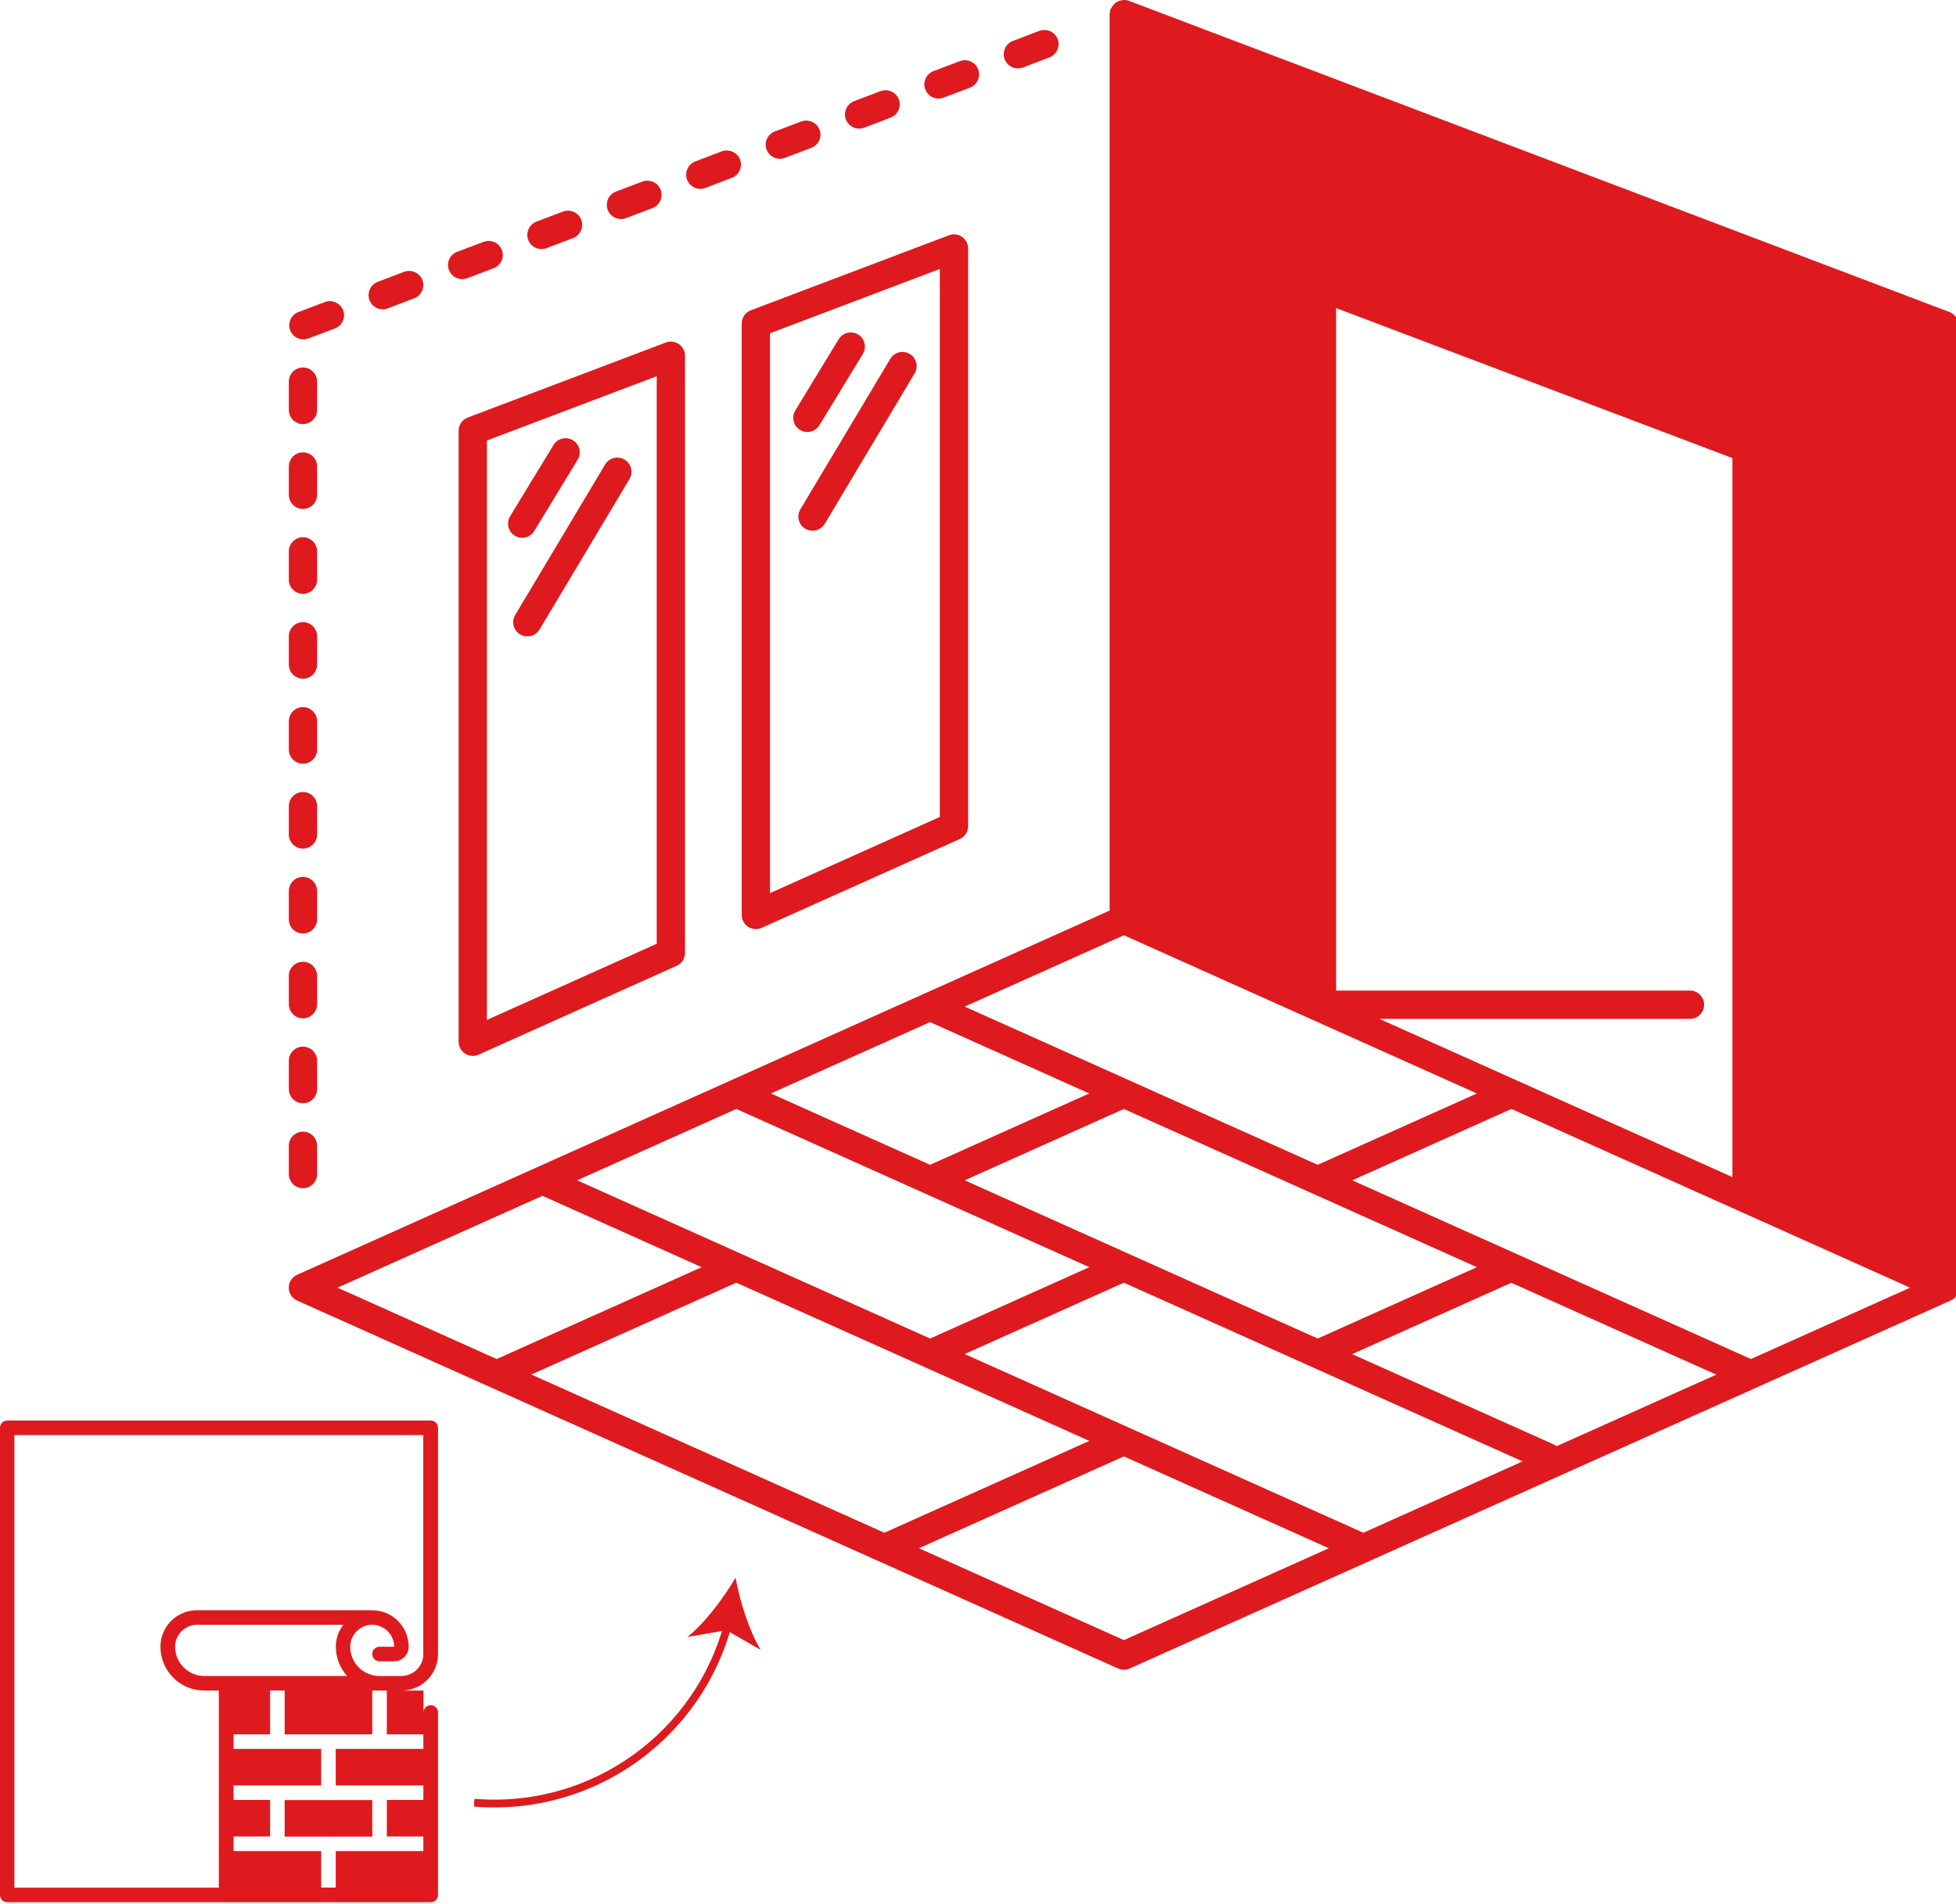 <svg xmlns="http://www.w3.org/2000/svg" width="188" height="183"><rect id="backgroundrect" width="100%" height="100%" x="0" y="0" fill="none" stroke="none"/>
  <defs>
    <style>
      .cls-1 {
        fill: #df1a1e;
      }

      .cls-2 {
        fill: #de1a1e;
      }

      .cls-3 {
        fill: none;
        stroke: #de1a1e;
        stroke-linecap: square;
        stroke-miterlimit: 10;
        stroke-width: .75px;
      }
    </style>
  </defs>
  
  
  
<g class="currentLayer" style=""><title>Layer 1</title><g id="Layer_25" data-name="Layer 25" class="">
    <path class="cls-1" d="M42.1,159.007 v-21.75 c0,-0.39 -0.31,-0.7 -0.7,-0.7 h-40.7 c-0.39,0 -0.7,0.31 -0.7,0.7 v44.91 c0,0.39 0.31,0.7 0.7,0.7 h40.7 c0.39,0 0.7,-0.31 0.7,-0.7 v-17.54 c0,-0.39 -0.31,-0.7 -0.7,-0.7 s-0.7,0.31 -0.7,0.7 v-2.11 h-2.11 c1.94,0 3.51,-1.57 3.51,-3.51 zM40.69,166.727 v1.4 h-8.42 v3.51 h8.42 v1.4 h-3.51 v3.51 h3.51 v1.4 h-8.42 v3.51 h-1.4 v-3.51 h-8.42 v-1.4 h3.51 v-3.51 h-3.51 v-1.4 h8.42 v-3.51 h-8.42 v-1.4 h3.51 v-4.21 h1.4 v4.21 h8.42 v-4.21 h1.4 v4.21 h3.51 zM33.35,161.117 h-13.71 c-1.55,0 -2.81,-1.26 -2.81,-2.81 h0 c0,-1.16 0.94,-2.1 2.11,-2.11 h14.06 c-0.47,0.6 -0.72,1.34 -0.72,2.11 c0,1.04 0.39,2.04 1.08,2.81 zM40.69,159.007 c0,1.16 -0.94,2.1 -2.11,2.11 h-2.11 c-1.55,0 -2.81,-1.26 -2.81,-2.81 h0 c0,-1.16 0.94,-2.11 2.11,-2.11 s2.11,0.94 2.11,2.11 h-1.4 c-0.39,0 -0.7,0.31 -0.7,0.7 s0.31,0.7 0.7,0.7 h1.4 c0.77,0 1.4,-0.63 1.4,-1.4 c0,-1.94 -1.57,-3.51 -3.51,-3.51 h-16.84 c-1.94,0 -3.51,1.57 -3.51,3.51 c0,2.32 1.89,4.21 4.21,4.21 h1.4 v18.95 h-19.65 v-43.51 h39.3 v21.05 z" id="svg_1"/>
    <path class="cls-1" d="M27.36,173.047 h8.42 v3.51 h-8.42 v-3.51 z" id="svg_2"/>
  </g><g id="svg_3" class="">
    <path class="cls-2" d="M188.27,31.267 c0,-0.25 -0.09,-0.47 -0.21,-0.68 c-0.03,-0.05 -0.06,-0.09 -0.09,-0.13 c-0.15,-0.19 -0.33,-0.35 -0.57,-0.45 l-78.9,-29.93 c-0.19,-0.07 -0.39,-0.09 -0.59,-0.07 c-0.07,0 -0.14,0.03 -0.21,0.05 c-0.13,0.03 -0.25,0.07 -0.36,0.14 c-0.03,0.02 -0.07,0.02 -0.1,0.04 c-0.03,0.02 -0.05,0.06 -0.08,0.09 c-0.1,0.08 -0.19,0.18 -0.26,0.3 c-0.04,0.06 -0.08,0.11 -0.11,0.17 c-0.01,0.03 -0.04,0.05 -0.05,0.08 c-0.05,0.13 -0.05,0.25 -0.06,0.38 c0,0.04 -0.03,0.07 -0.03,0.1 v86.18 l-78.09,35.01 c-0.49,0.22 -0.81,0.7 -0.81,1.24 s0.31,1.02 0.81,1.24 l78.9,35.37 c0.18,0.08 0.37,0.12 0.56,0.12 s0.38,-0.04 0.56,-0.12 l78.9,-35.37 c0.49,-0.22 0.81,-0.7 0.81,-1.24 v-92.5 s0,-0.01 0,-0.02 zM166.51,113.157 l-33.93,-15.21 h29.85 c0.75,0 1.36,-0.61 1.36,-1.36 s-0.61,-1.36 -1.36,-1.36 h-34.01 v-65.61 l38.09,14.42 v69.12 zM141.95,105.117 l-15.3,6.86 l-33.93,-15.21 l15.3,-6.86 l33.93,15.21 zM149.6,139.027 c-0.07,-0.05 -0.13,-0.12 -0.22,-0.15 l-19.42,-8.7 l15.3,-6.86 l19.7,8.83 l-15.37,6.89 zM131.04,147.347 l-38.32,-17.18 l15.3,-6.86 l38.32,17.18 l-15.3,6.86 zM51.07,132.137 l19.7,-8.83 l33.93,15.21 l-19.7,8.83 l-33.93,-15.21 zM70.77,106.607 l33.93,15.21 l-15.3,6.86 l-33.93,-15.21 l15.3,-6.86 zM89.39,98.257 l15.3,6.86 l-15.3,6.86 l-15.3,-6.86 l15.3,-6.86 h0 zM126.65,128.677 l-33.93,-15.21 l15.3,-6.86 l33.93,15.21 l-15.3,6.86 zM52.14,114.957 l15.3,6.86 l-19.7,8.83 l-15.3,-6.86 l19.7,-8.83 h0 zM108.02,157.667 l-19.7,-8.83 l19.7,-8.83 l19.7,8.83 l-19.7,8.83 h0 zM168.29,130.647 l-38.32,-17.18 l15.3,-6.86 l38.32,17.18 l-15.3,6.86 h0 z" id="svg_4"/>
    <path class="cls-2" d="M29.12,65.247 c0.75,0 1.36,-0.61 1.36,-1.36 v-2.72 c0,-0.75 -0.61,-1.36 -1.36,-1.36 s-1.36,0.61 -1.36,1.36 v2.72 c0,0.75 0.61,1.36 1.36,1.36 z" id="svg_5"/>
    <path class="cls-2" d="M29.12,81.577 c0.75,0 1.36,-0.61 1.36,-1.36 v-2.72 c0,-0.75 -0.61,-1.36 -1.36,-1.36 s-1.36,0.61 -1.36,1.36 v2.72 c0,0.75 0.61,1.36 1.36,1.36 z" id="svg_6"/>
    <path class="cls-2" d="M29.12,40.767 c0.75,0 1.36,-0.61 1.36,-1.36 v-2.72 c0,-0.75 -0.61,-1.36 -1.36,-1.36 s-1.36,0.61 -1.36,1.36 v2.72 c0,0.75 0.61,1.36 1.36,1.36 z" id="svg_7"/>
    <path class="cls-2" d="M29.12,48.927 c0.75,0 1.36,-0.61 1.36,-1.36 v-2.72 c0,-0.75 -0.61,-1.36 -1.36,-1.36 s-1.36,0.61 -1.36,1.36 v2.72 c0,0.75 0.61,1.36 1.36,1.36 z" id="svg_8"/>
    <path class="cls-2" d="M29.12,57.087 c0.75,0 1.36,-0.61 1.36,-1.36 v-2.72 c0,-0.75 -0.61,-1.36 -1.36,-1.36 s-1.36,0.61 -1.36,1.36 v2.72 c0,0.75 0.61,1.36 1.36,1.36 z" id="svg_9"/>
    <path class="cls-2" d="M29.12,73.417 c0.75,0 1.36,-0.61 1.36,-1.36 v-2.72 c0,-0.75 -0.61,-1.36 -1.36,-1.36 s-1.36,0.61 -1.36,1.36 v2.72 c0,0.75 0.61,1.36 1.36,1.36 z" id="svg_10"/>
    <path class="cls-2" d="M29.12,114.227 c0.75,0 1.36,-0.61 1.36,-1.36 v-2.72 c0,-0.75 -0.61,-1.36 -1.36,-1.36 s-1.36,0.61 -1.36,1.36 v2.72 c0,0.75 0.61,1.36 1.36,1.36 z" id="svg_11"/>
    <path class="cls-2" d="M29.12,89.737 c0.75,0 1.36,-0.61 1.36,-1.36 v-2.72 c0,-0.75 -0.61,-1.36 -1.36,-1.36 s-1.36,0.61 -1.36,1.36 v2.72 c0,0.75 0.61,1.36 1.36,1.36 z" id="svg_12"/>
    <path class="cls-2" d="M29.12,97.897 c0.75,0 1.36,-0.61 1.36,-1.36 v-2.72 c0,-0.75 -0.61,-1.36 -1.36,-1.36 s-1.36,0.61 -1.36,1.36 v2.72 c0,0.75 0.61,1.36 1.36,1.36 z" id="svg_13"/>
    <path class="cls-2" d="M29.12,106.057 c0.75,0 1.36,-0.61 1.36,-1.36 v-2.72 c0,-0.75 -0.61,-1.36 -1.36,-1.36 s-1.36,0.61 -1.36,1.36 v2.72 c0,0.75 0.61,1.36 1.36,1.36 z" id="svg_14"/>
    <path class="cls-2" d="M44.42,26.837 c0.16,0 0.32,-0.03 0.48,-0.09 l2.55,-0.96 c0.7,-0.27 1.06,-1.05 0.79,-1.75 c-0.27,-0.7 -1.05,-1.05 -1.75,-0.79 l-2.55,0.96 c-0.7,0.27 -1.06,1.05 -0.79,1.75 c0.21,0.54 0.72,0.88 1.27,0.88 h0 z" id="svg_15"/>
    <path class="cls-2" d="M82.58,12.367 c0.16,0 0.32,-0.03 0.48,-0.09 l2.54,-0.97 c0.7,-0.27 1.05,-1.05 0.79,-1.76 c-0.27,-0.7 -1.06,-1.04 -1.76,-0.79 l-2.54,0.97 c-0.7,0.27 -1.05,1.05 -0.79,1.76 c0.21,0.54 0.73,0.88 1.27,0.88 h0 z" id="svg_16"/>
    <path class="cls-2" d="M90.21,9.477 c0.16,0 0.32,-0.03 0.48,-0.09 l2.54,-0.96 c0.7,-0.27 1.05,-1.05 0.79,-1.76 c-0.27,-0.7 -1.05,-1.05 -1.76,-0.79 l-2.54,0.96 c-0.7,0.27 -1.05,1.05 -0.79,1.76 c0.21,0.54 0.73,0.88 1.27,0.88 h0 z" id="svg_17"/>
    <path class="cls-2" d="M74.95,15.267 c0.16,0 0.32,-0.03 0.48,-0.09 l2.55,-0.96 c0.7,-0.27 1.06,-1.05 0.79,-1.75 c-0.27,-0.7 -1.06,-1.05 -1.75,-0.79 l-2.55,0.96 c-0.7,0.27 -1.06,1.05 -0.79,1.75 c0.21,0.54 0.72,0.88 1.27,0.88 h0 z" id="svg_18"/>
    <path class="cls-2" d="M97.84,6.577 c0.16,0 0.32,-0.03 0.48,-0.09 l2.55,-0.97 c0.7,-0.27 1.05,-1.05 0.79,-1.76 c-0.27,-0.7 -1.06,-1.05 -1.76,-0.79 l-2.55,0.97 c-0.7,0.27 -1.05,1.05 -0.79,1.76 c0.21,0.54 0.73,0.88 1.27,0.88 h0 z" id="svg_19"/>
    <path class="cls-2" d="M59.69,21.057 c0.16,0 0.32,-0.03 0.48,-0.09 l2.54,-0.96 c0.7,-0.27 1.05,-1.05 0.79,-1.76 c-0.27,-0.7 -1.05,-1.05 -1.76,-0.79 l-2.54,0.96 c-0.7,0.27 -1.05,1.05 -0.79,1.76 c0.21,0.54 0.73,0.88 1.27,0.88 h0 z" id="svg_20"/>
    <path class="cls-2" d="M52.05,23.947 c0.16,0 0.32,-0.03 0.48,-0.09 l2.55,-0.97 c0.7,-0.27 1.05,-1.05 0.79,-1.76 c-0.27,-0.7 -1.06,-1.05 -1.76,-0.79 l-2.55,0.97 c-0.7,0.27 -1.05,1.05 -0.79,1.76 c0.21,0.54 0.73,0.88 1.27,0.88 h0 z" id="svg_21"/>
    <path class="cls-2" d="M67.32,18.157 c0.16,0 0.32,-0.03 0.48,-0.09 l2.54,-0.97 c0.7,-0.27 1.05,-1.05 0.79,-1.76 c-0.27,-0.7 -1.06,-1.04 -1.76,-0.79 l-2.54,0.97 c-0.7,0.27 -1.05,1.05 -0.79,1.76 c0.21,0.54 0.73,0.88 1.27,0.88 h0 z" id="svg_22"/>
    <path class="cls-2" d="M36.79,29.737 c0.16,0 0.32,-0.03 0.48,-0.09 l2.54,-0.97 c0.7,-0.27 1.05,-1.05 0.79,-1.76 c-0.27,-0.7 -1.06,-1.04 -1.76,-0.79 l-2.54,0.97 c-0.7,0.27 -1.05,1.05 -0.79,1.76 c0.21,0.54 0.73,0.88 1.27,0.88 h0 z" id="svg_23"/>
    <path class="cls-2" d="M29.16,32.627 c0.16,0 0.32,-0.03 0.48,-0.09 l2.55,-0.96 c0.7,-0.27 1.06,-1.05 0.79,-1.75 c-0.27,-0.7 -1.05,-1.05 -1.75,-0.79 l-2.55,0.96 c-0.7,0.27 -1.06,1.05 -0.79,1.75 c0.21,0.54 0.72,0.88 1.27,0.88 h0 z" id="svg_24"/>
    <path class="cls-2" d="M44.08,41.407 v58.74 c0,0.46 0.23,0.89 0.62,1.14 c0.22,0.14 0.48,0.22 0.74,0.22 c0.19,0 0.38,-0.04 0.56,-0.12 l19.04,-8.54 c0.49,-0.22 0.8,-0.7 0.8,-1.24 v-57.41 c0,-0.45 -0.22,-0.87 -0.59,-1.12 s-0.84,-0.31 -1.25,-0.15 l-19.04,7.21 c-0.53,0.2 -0.88,0.71 -0.88,1.27 h0 zM46.8,42.347 l16.32,-6.18 v54.56 l-16.32,7.32 v-55.7 h0 z" id="svg_25"/>
    <path class="cls-2" d="M72.65,89.317 c0.19,0 0.38,-0.04 0.56,-0.12 l19.04,-8.54 c0.49,-0.22 0.8,-0.7 0.8,-1.24 v-55.53 c0,-0.45 -0.22,-0.87 -0.59,-1.12 c-0.37,-0.26 -0.84,-0.31 -1.25,-0.15 l-19.04,7.21 c-0.53,0.2 -0.88,0.71 -0.88,1.27 v56.86 c0,0.46 0.23,0.89 0.62,1.14 c0.22,0.14 0.48,0.22 0.74,0.22 h0 zM74.01,32.037 l16.32,-6.18 v52.68 l-16.32,7.32 v-53.82 z" id="svg_26"/>
    <path class="cls-2" d="M50.19,51.697 c0.46,0 0.91,-0.23 1.16,-0.65 l4.17,-6.85 c0.39,-0.64 0.19,-1.48 -0.45,-1.87 c-0.64,-0.39 -1.48,-0.19 -1.87,0.45 l-4.17,6.85 c-0.39,0.64 -0.19,1.48 0.45,1.87 c0.22,0.14 0.46,0.2 0.71,0.2 h0 z" id="svg_27"/>
    <path class="cls-2" d="M60.03,44.187 c-0.65,-0.39 -1.48,-0.18 -1.87,0.47 l-8.64,14.46 c-0.39,0.65 -0.18,1.48 0.47,1.87 c0.22,0.13 0.46,0.19 0.7,0.19 c0.46,0 0.91,-0.24 1.17,-0.66 l8.64,-14.46 c0.39,-0.65 0.18,-1.48 -0.47,-1.87 z" id="svg_28"/>
    <path class="cls-2" d="M77.6,41.527 c0.46,0 0.91,-0.23 1.16,-0.65 l4.17,-6.85 c0.39,-0.64 0.19,-1.48 -0.45,-1.87 c-0.64,-0.39 -1.48,-0.19 -1.87,0.45 l-4.17,6.85 c-0.39,0.64 -0.19,1.48 0.45,1.87 c0.22,0.14 0.46,0.2 0.71,0.2 h0 z" id="svg_29"/>
    <path class="cls-2" d="M87.44,34.027 c-0.65,-0.39 -1.48,-0.18 -1.87,0.47 l-8.64,14.46 c-0.39,0.65 -0.18,1.48 0.47,1.87 c0.22,0.13 0.46,0.19 0.7,0.19 c0.46,0 0.91,-0.24 1.17,-0.66 l8.64,-14.46 c0.39,-0.65 0.18,-1.48 -0.47,-1.87 z" id="svg_30"/>
  </g><g id="svg_31" class="">
    <path class="cls-3" d="M69.97,156.137 c-2.8,10.53 -12.73,17.94 -24.02,17.19 " id="svg_32"/>
    <path class="cls-2" d="M70.7,151.667 c-1.15,1.96 -2.93,4.33 -4.62,5.7 l3.74,-0.65 l3.29,1.89 c-1.12,-1.86 -2,-4.7 -2.41,-6.93 z" id="svg_33"/>
  </g></g></svg>